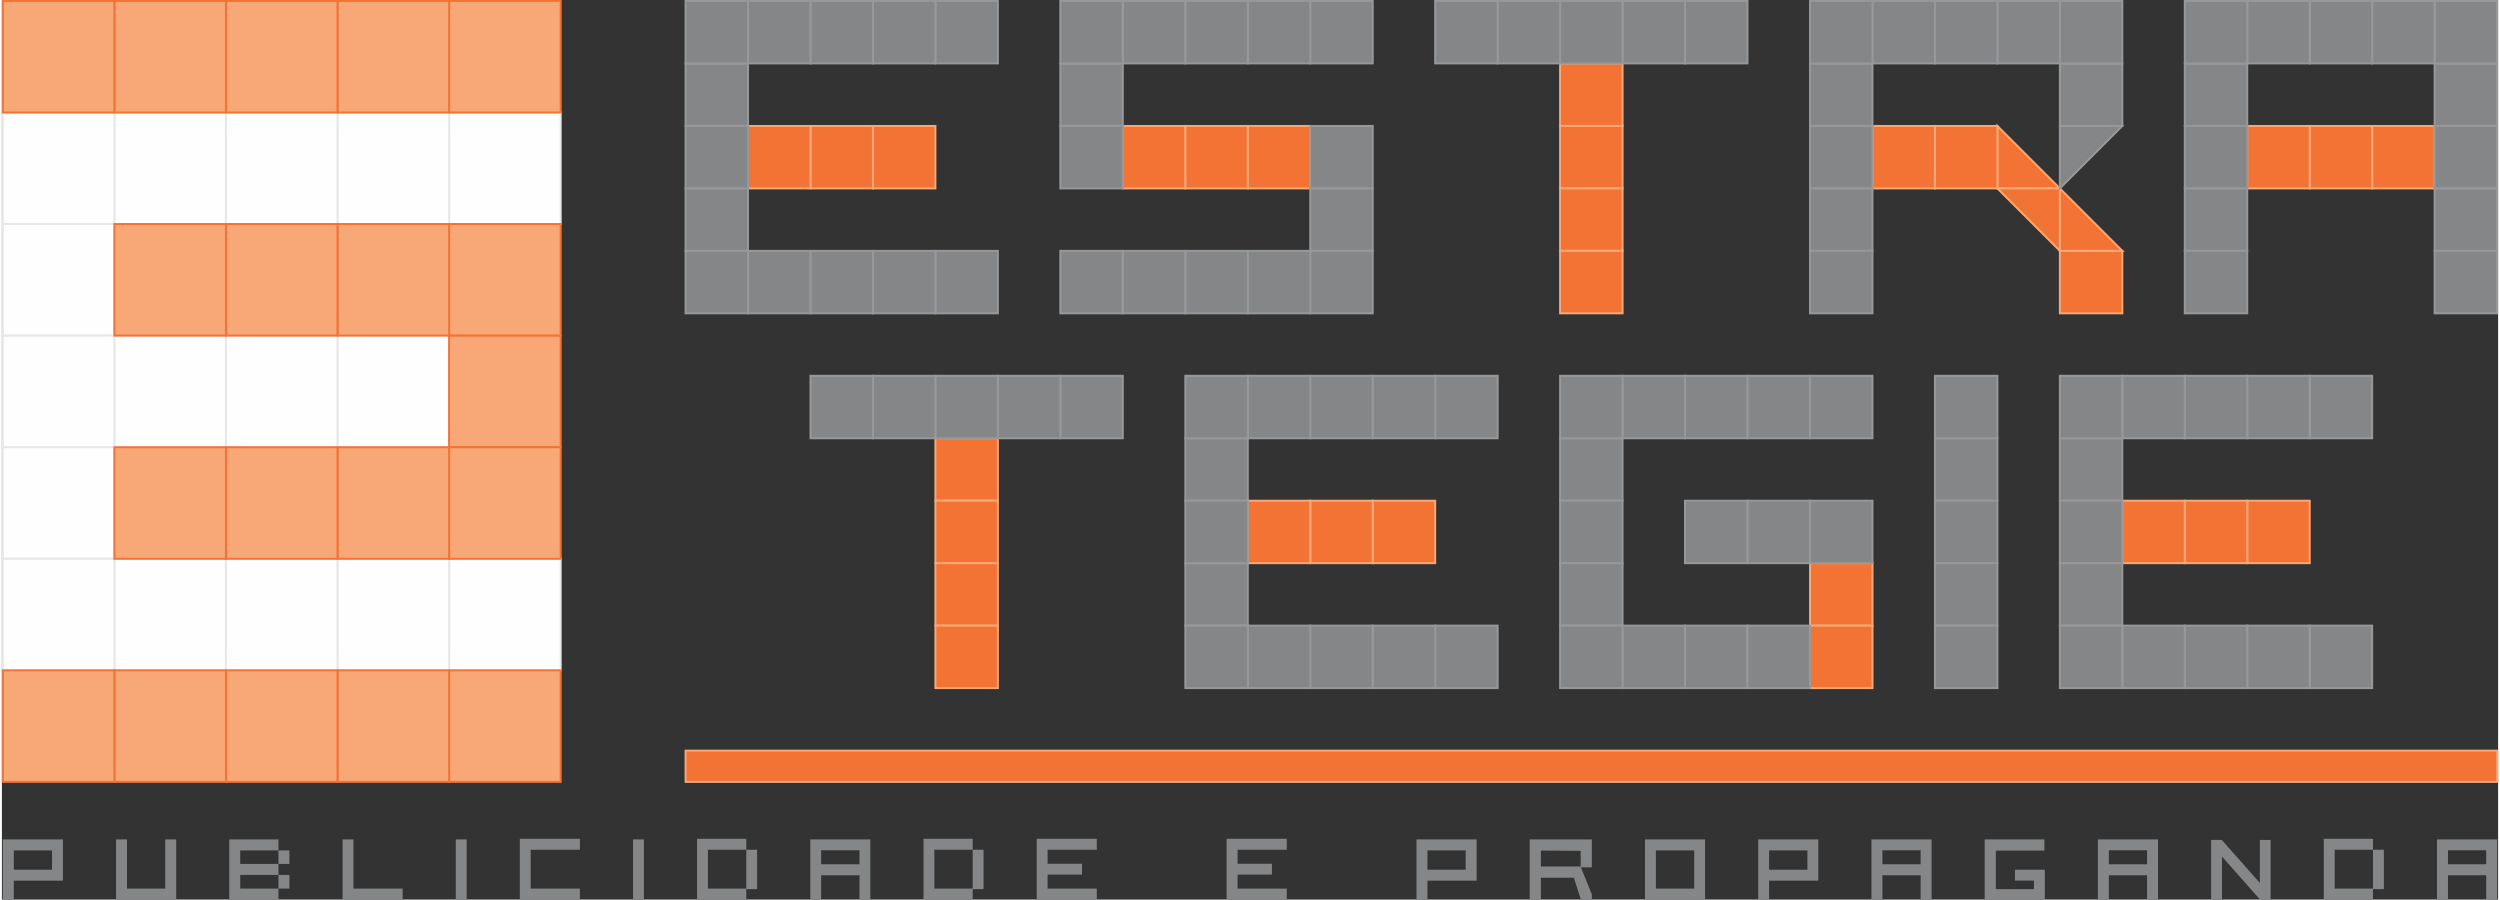 <?xml version="1.0" encoding="UTF-8"?>
<!DOCTYPE svg PUBLIC "-//W3C//DTD SVG 1.1//EN" "http://www.w3.org/Graphics/SVG/1.1/DTD/svg11.dtd">
<!-- Creator: CorelDRAW -->
<svg xmlns="http://www.w3.org/2000/svg" xml:space="preserve" width="239px" height="86px" version="1.1" style="shape-rendering:geometricPrecision; text-rendering:geometricPrecision; image-rendering:optimizeQuality; fill-rule:evenodd; clip-rule:evenodd"
viewBox="0 0 239 86.13"
 xmlns:xlink="http://www.w3.org/1999/xlink"
 xmlns:xodm="http://www.corel.com/coreldraw/odm/2003">
 <rect x="0" y="0" width="239" height="86.13" fill="#333333" stroke="none"/>
 <defs>
  <style type="text/css">
   <![CDATA[
    .str3 {stroke:#E6E7E8;stroke-width:0.19;stroke-miterlimit:22.926}
    .str2 {stroke:#E6E7E8;stroke-width:0.19;stroke-miterlimit:22.926}
    .str1 {stroke:#96989A;stroke-width:0.19;stroke-miterlimit:22.926}
    .str0 {stroke:#F8A776;stroke-width:0.19;stroke-miterlimit:22.926}
    .str4 {stroke:#F37335;stroke-width:0.19;stroke-miterlimit:22.926}
    .fil4 {fill:#FEFEFE}
    .fil2 {fill:#848688}
    .fil1 {fill:#848688}
    .fil5 {fill:#F8A776}
    .fil0 {fill:#F37335}
    .fil3 {fill:#848688;fill-rule:nonzero}
   ]]>
  </style>
 </defs>
 <g id="Camada_x0020_1">
  <g id="_2401148154048">
   <rect class="fil0 str0" x="214.98" y="47.94" width="5.98" height="5.98"/>
   <rect class="fil0 str0" x="209" y="47.94" width="5.98" height="5.98"/>
   <rect class="fil0 str0" x="203.02" y="47.94" width="5.98" height="5.98"/>
   <rect class="fil1 str1" x="197.04" y="41.96" width="5.98" height="5.98"/>
   <rect class="fil1 str1" x="197.04" y="47.94" width="5.98" height="5.98"/>
   <rect class="fil1 str1" x="197.04" y="53.92" width="5.98" height="5.98"/>
   <rect class="fil1 str1" x="220.96" y="35.98" width="5.98" height="5.98"/>
   <rect class="fil1 str1" x="214.98" y="35.98" width="5.98" height="5.98"/>
   <rect class="fil1 str1" x="209" y="35.98" width="5.98" height="5.98"/>
   <rect class="fil1 str1" x="203.02" y="35.98" width="5.98" height="5.98"/>
   <rect class="fil1 str1" x="197.04" y="35.98" width="5.98" height="5.98"/>
   <rect class="fil1 str1" x="220.96" y="59.9" width="5.98" height="5.98"/>
   <rect class="fil1 str1" x="214.98" y="59.9" width="5.98" height="5.98"/>
   <rect class="fil1 str1" x="209" y="59.9" width="5.98" height="5.98"/>
   <rect class="fil1 str1" x="203.02" y="59.9" width="5.98" height="5.98"/>
   <rect class="fil1 str1" x="197.04" y="59.9" width="5.98" height="5.98"/>
   <rect class="fil1 str1" x="185.08" y="41.96" width="5.98" height="5.98"/>
   <rect class="fil1 str1" x="185.08" y="47.94" width="5.98" height="5.98"/>
   <rect class="fil1 str1" x="185.08" y="53.92" width="5.98" height="5.98"/>
   <rect class="fil1 str1" x="185.08" y="35.98" width="5.98" height="5.98"/>
   <rect class="fil1 str1" x="185.08" y="59.9" width="5.98" height="5.98"/>
   <rect class="fil1 str1" x="149.19" y="41.96" width="5.98" height="5.98"/>
   <rect class="fil1 str1" x="149.19" y="47.94" width="5.98" height="5.98"/>
   <rect class="fil1 str1" x="149.19" y="53.92" width="5.98" height="5.98"/>
   <rect class="fil1 str1" x="173.12" y="35.98" width="5.98" height="5.98"/>
   <rect class="fil1 str1" x="167.13" y="35.98" width="5.98" height="5.98"/>
   <rect class="fil1 str1" x="161.15" y="35.98" width="5.98" height="5.98"/>
   <rect class="fil1 str1" x="155.17" y="35.98" width="5.98" height="5.98"/>
   <rect class="fil1 str1" x="149.19" y="35.98" width="5.98" height="5.98"/>
   <rect class="fil1 str1" x="161.15" y="59.9" width="5.98" height="5.98"/>
   <rect class="fil1 str1" x="155.17" y="59.9" width="5.98" height="5.98"/>
   <rect class="fil1 str1" x="149.19" y="59.9" width="5.98" height="5.98"/>
   <rect class="fil1 str1" x="167.13" y="47.94" width="5.98" height="5.98"/>
   <rect class="fil1 str1" x="161.15" y="47.94" width="5.98" height="5.98"/>
   <rect class="fil0 str0" x="173.12" y="53.92" width="5.98" height="5.98"/>
   <rect class="fil0 str0" x="173.12" y="59.9" width="5.98" height="5.98"/>
   <rect class="fil1 str1" x="167.13" y="59.9" width="5.98" height="5.98"/>
   <rect class="fil1 str1" x="173.12" y="47.94" width="5.98" height="5.98"/>
   <rect class="fil1 str1" x="113.31" y="41.96" width="5.98" height="5.98"/>
   <rect class="fil1 str1" x="113.31" y="53.92" width="5.98" height="5.98"/>
   <rect class="fil1 str1" x="137.23" y="35.98" width="5.98" height="5.98"/>
   <rect class="fil1 str1" x="131.25" y="35.98" width="5.98" height="5.98"/>
   <rect class="fil1 str1" x="125.27" y="35.98" width="5.98" height="5.98"/>
   <rect class="fil1 str1" x="119.29" y="35.98" width="5.98" height="5.98"/>
   <rect class="fil1 str1" x="113.31" y="35.98" width="5.98" height="5.98"/>
   <rect class="fil1 str1" x="137.23" y="59.9" width="5.98" height="5.98"/>
   <rect class="fil1 str1" x="131.25" y="59.9" width="5.98" height="5.98"/>
   <rect class="fil1 str1" x="125.27" y="59.9" width="5.98" height="5.98"/>
   <rect class="fil1 str1" x="119.29" y="59.9" width="5.98" height="5.98"/>
   <rect class="fil1 str1" x="113.31" y="59.9" width="5.98" height="5.98"/>
   <rect class="fil0 str0" x="131.25" y="47.94" width="5.98" height="5.98"/>
   <rect class="fil0 str0" x="125.27" y="47.94" width="5.98" height="5.98"/>
   <rect class="fil0 str0" x="119.29" y="47.94" width="5.98" height="5.98"/>
   <rect class="fil1 str1" x="113.31" y="47.94" width="5.98" height="5.98"/>
   <rect class="fil0 str0" x="89.38" y="41.96" width="5.98" height="5.98"/>
   <rect class="fil0 str0" x="89.38" y="47.94" width="5.98" height="5.98"/>
   <rect class="fil0 str0" x="89.38" y="53.92" width="5.98" height="5.98"/>
   <rect class="fil0 str0" x="89.38" y="59.9" width="5.98" height="5.98"/>
   <rect class="fil1 str1" x="101.34" y="35.98" width="5.98" height="5.98"/>
   <rect class="fil1 str1" x="95.36" y="35.98" width="5.98" height="5.98"/>
   <rect class="fil1 str1" x="89.38" y="35.98" width="5.98" height="5.98"/>
   <rect class="fil1 str1" x="83.4" y="35.98" width="5.98" height="5.98"/>
   <rect class="fil1 str1" x="77.42" y="35.98" width="5.98" height="5.98"/>
   <rect class="fil0 str0" x="83.4" y="12.06" width="5.98" height="5.98"/>
   <rect class="fil0 str0" x="77.42" y="12.06" width="5.98" height="5.98"/>
   <rect class="fil0 str0" x="71.44" y="12.06" width="5.98" height="5.98"/>
   <rect class="fil1 str1" x="65.46" y="6.08" width="5.98" height="5.98"/>
   <rect class="fil1 str1" x="65.46" y="12.06" width="5.98" height="5.98"/>
   <rect class="fil1 str1" x="65.46" y="18.04" width="5.98" height="5.98"/>
   <rect class="fil1 str1" x="89.38" y="0.09" width="5.98" height="5.98"/>
   <rect class="fil1 str1" x="83.4" y="0.09" width="5.98" height="5.98"/>
   <rect class="fil1 str1" x="77.42" y="0.09" width="5.98" height="5.98"/>
   <rect class="fil1 str1" x="71.44" y="0.09" width="5.98" height="5.98"/>
   <rect class="fil1 str1" x="65.46" y="0.09" width="5.98" height="5.98"/>
   <rect class="fil1 str1" x="89.38" y="24.02" width="5.98" height="5.98"/>
   <rect class="fil1 str1" x="83.4" y="24.02" width="5.98" height="5.98"/>
   <rect class="fil1 str1" x="77.42" y="24.02" width="5.98" height="5.98"/>
   <rect class="fil1 str1" x="71.44" y="24.02" width="5.98" height="5.98"/>
   <rect class="fil1 str1" x="65.46" y="24.02" width="5.98" height="5.98"/>
   <rect class="fil0 str0" x="119.29" y="12.06" width="5.98" height="5.98"/>
   <rect class="fil0 str0" x="113.31" y="12.06" width="5.98" height="5.98"/>
   <rect class="fil0 str0" x="107.32" y="12.06" width="5.98" height="5.98"/>
   <rect class="fil1 str1" x="125.27" y="12.06" width="5.98" height="5.98"/>
   <rect class="fil1 str1" x="125.27" y="18.04" width="5.98" height="5.98"/>
   <rect class="fil1 str1" x="101.34" y="6.08" width="5.98" height="5.98"/>
   <rect class="fil1 str1" x="101.34" y="12.06" width="5.98" height="5.98"/>
   <rect class="fil1 str1" x="125.27" y="0.09" width="5.98" height="5.98"/>
   <rect class="fil1 str1" x="119.29" y="0.09" width="5.98" height="5.98"/>
   <rect class="fil1 str1" x="113.31" y="0.09" width="5.98" height="5.98"/>
   <rect class="fil1 str1" x="107.32" y="0.09" width="5.98" height="5.98"/>
   <rect class="fil1 str1" x="101.34" y="0.09" width="5.98" height="5.98"/>
   <rect class="fil1 str1" x="125.27" y="24.02" width="5.98" height="5.98"/>
   <rect class="fil1 str1" x="119.29" y="24.02" width="5.98" height="5.98"/>
   <rect class="fil1 str1" x="113.31" y="24.02" width="5.98" height="5.98"/>
   <rect class="fil1 str1" x="107.32" y="24.02" width="5.98" height="5.98"/>
   <rect class="fil1 str1" x="101.34" y="24.02" width="5.98" height="5.98"/>
   <rect class="fil0 str0" x="149.19" y="6.08" width="5.98" height="5.98"/>
   <rect class="fil0 str0" x="149.19" y="12.06" width="5.98" height="5.98"/>
   <rect class="fil0 str0" x="149.19" y="18.04" width="5.98" height="5.98"/>
   <rect class="fil0 str0" x="149.19" y="24.02" width="5.98" height="5.98"/>
   <rect class="fil1 str1" x="161.15" y="0.09" width="5.98" height="5.98"/>
   <rect class="fil1 str1" x="155.17" y="0.09" width="5.98" height="5.98"/>
   <rect class="fil1 str1" x="149.19" y="0.09" width="5.98" height="5.98"/>
   <rect class="fil1 str1" x="143.21" y="0.09" width="5.98" height="5.98"/>
   <rect class="fil1 str1" x="137.23" y="0.09" width="5.98" height="5.98"/>
   <polygon class="fil0 str0" points="191.06,12.06 191.06,18.04 197.04,18.04 "/>
   <rect class="fil0 str0" x="197.04" y="24.02" width="5.98" height="5.98"/>
   <polygon class="fil0 str0" points="197.04,18.04 197.04,24.02 203.02,24.02 "/>
   <polygon class="fil0 str0" points="197.04,18.04 191.06,18.04 197.04,24.02 "/>
   <rect class="fil0 str0" x="179.1" y="12.06" width="5.98" height="5.98"/>
   <rect class="fil0 str0" x="185.08" y="12.06" width="5.98" height="5.98"/>
   <rect class="fil1 str1" x="173.12" y="6.08" width="5.98" height="5.98"/>
   <rect class="fil1 str1" x="173.12" y="12.06" width="5.98" height="5.98"/>
   <rect class="fil1 str1" x="173.12" y="18.04" width="5.98" height="5.98"/>
   <rect class="fil1 str1" x="191.06" y="0.09" width="5.98" height="5.98"/>
   <rect class="fil1 str1" x="185.08" y="0.09" width="5.98" height="5.98"/>
   <rect class="fil1 str1" x="179.1" y="0.09" width="5.98" height="5.98"/>
   <rect class="fil1 str1" x="173.12" y="0.09" width="5.98" height="5.98"/>
   <rect class="fil1 str1" x="173.12" y="24.02" width="5.98" height="5.98"/>
   <polygon class="fil2 str1" points="197.04,12.06 197.04,18.04 203.02,12.06 "/>
   <rect class="fil1 str1" x="197.04" y="6.08" width="5.98" height="5.98"/>
   <rect class="fil1 str1" x="197.04" y="0.09" width="5.98" height="5.98"/>
   <rect class="fil0 str0" x="226.94" y="12.06" width="5.98" height="5.98"/>
   <rect class="fil0 str0" x="220.96" y="12.06" width="5.98" height="5.98"/>
   <rect class="fil0 str0" x="214.98" y="12.06" width="5.98" height="5.98"/>
   <rect class="fil1 str1" x="232.92" y="6.08" width="5.98" height="5.98"/>
   <rect class="fil1 str1" x="232.92" y="12.06" width="5.98" height="5.98"/>
   <rect class="fil1 str1" x="232.92" y="18.04" width="5.98" height="5.98"/>
   <rect class="fil1 str1" x="209" y="6.08" width="5.98" height="5.98"/>
   <rect class="fil1 str1" x="209" y="12.06" width="5.98" height="5.98"/>
   <rect class="fil1 str1" x="209" y="18.04" width="5.98" height="5.98"/>
   <rect class="fil1 str1" x="232.92" y="0.09" width="5.98" height="5.98"/>
   <rect class="fil1 str1" x="226.94" y="0.09" width="5.98" height="5.98"/>
   <rect class="fil1 str1" x="220.96" y="0.09" width="5.98" height="5.98"/>
   <rect class="fil1 str1" x="214.98" y="0.09" width="5.98" height="5.98"/>
   <rect class="fil1 str1" x="209" y="0.09" width="5.98" height="5.98"/>
   <rect class="fil1 str1" x="232.92" y="24.02" width="5.98" height="5.98"/>
   <rect class="fil1 str1" x="209" y="24.02" width="5.98" height="5.98"/>
   <path class="fil3" d="M4.8 83.27l-3.66 0 0 -1.85 3.66 0 0 1.85zm135.35 0l-3.66 0 0 -1.85 3.66 0 0 1.85zm-3.66 2.86l0 -1.81 4.71 0 0 -0.27 0 -0.78 0 -1.85 0 -1.05 -1.05 0 -3.66 0 -1.05 0 0 1.05 0 1.85 0 1.05 0 1.81 1.05 0zm10.86 0l-1.07 0 0 -5.76 5.95 0 0 0.02 0 1.05 0 0.8 0 0.8 -1.05 0 1.05 2.59 0 0.5 -1.05 0 -0.67 -2.09 -3.16 0 0 1.01 0 0 0 1.08zm3.81 -3.12l0 -1.48c0,0 -0.01,-0.03 -0.02,-0.05 -0.02,-0.02 -0.05,-0.02 -0.06,-0.02 -1.15,0 -2.51,-0.02 -3.65,-0.02 0,0 -0.04,0.01 -0.06,0.03 -0.01,0.01 -0.02,0.04 -0.02,0.05l0 1.07 0 0.37 3.81 0 0 0.05zm6.16 3.12l5.75 0 0 0 0 -1.05 0 -3.66 0 -1.05 -1.04 0 -3.67 0 -1.04 0 0 1.05 0 3.66 0 1.05 0 0zm4.71 -1.05l-3.67 0 0 -3.66 3.67 0 0 3.66zm10.84 -1.81l-3.67 0 0 -1.85 3.67 0 0 1.85zm-3.67 2.86l0 -1.81 4.71 0 0 -0.27 0 -0.78 0 -1.85 0 -1.05 -1.04 0 -3.67 0 -1.04 0 0 1.05 0 1.85 0 1.05 0 1.81 1.04 0zm10.85 -4.72l3.66 0 0 1.34 -3.66 0 0 -1.34zm0 2.39l3.66 0 0 2.33 1.05 0 0 -2.33 0 -1.05 0 -1.34 0 -1.04 -1.05 0 -3.66 0 -1.05 0 0 1.04 0 1.34 0 1.05 0 2.33 1.05 0 0 -2.33zm15.55 2.33l-5.76 0 0 -5.76 5.72 0 0 1.07 -4.58 0c0,0 -0.03,0.01 -0.05,0.03 -0.02,0.01 -0.02,0.04 -0.02,0.05l0 3.53c0,0 0,0.04 0.02,0.05 0.02,0.02 0.04,0.03 0.05,0.03l3.58 0 0 -0.82 -1.82 0 0 -1.04 1.82 0 1.04 0 0 1.04 0 0.82 0 1 0 0zm6.13 -4.72l3.66 0 0 1.34 -3.66 0 0 -1.34zm0 2.39l3.66 0 0 2.33 1.05 0 0 -2.33 0 -1.05 0 -1.34 0 -1.04 -1.05 0 -3.66 0 -1.05 0 0 1.04 0 1.34 0 1.05 0 2.33 1.05 0 0 -2.33zm10.83 2.33l0 -4.12 3.63 4.1 0 0.02 0.01 0 1.02 0 0 -0.42 0 -2.15 0 -3.14 -1.03 0 0 4.12 -3.63 -4.1 0 -0.02 -0.02 0 -1.02 0 0 0.42 0 2.33 0 2.96 1.04 0zm14.46 -1.05l-3.67 0 0 -3.72 3.67 0 0 3.72zm-4.71 1.05l4.71 0 0 -1 1.04 0 0 -0.05 0 -3.72 -1.04 0c0,-0.35 0,-0.7 0,-1.05l-3.67 0 -1.04 0 0 1.05 0 3.72 0 0.99 0 0.06zm11.89 -4.72l3.66 0 0 1.34 -3.66 0 0 -1.34zm0 2.39l3.66 0 0 2.33 1.05 0 0 -2.33 0 -1.05 0 -1.34 0 -1.04 -1.05 0 -3.66 0 -1.05 0 0 1.04 0 1.34 0 1.05 0 2.33 1.05 0 0 -2.33zm-222.22 1.28l0 -4.71 -1.05 0 0 4.71 0 1.05 1.05 0 3.66 0 1.05 0 0 -1.05 0 -4.71 -1.05 0 0 4.71 -3.66 0zm14.5 -2.36l0 1.05 0.82 0 0.02 0 0.21 0 0 1.31 -0.23 0 -0.82 0 0 1.05 -3.66 0 -1.05 0 0 -1.05 0 -1.31 0 -1.05 0 -1.3 0 -1.05 1.05 0 3.66 0 0 1.05 0.82 0 0.23 0 0 1.3 -0.21 0 -0.02 0 -0.82 0zm7.18 2.36l0 -4.71 -1.04 0 0 4.71 0 1.05 1.04 0 4.71 0 0 -1.05 -4.71 0zm10.84 1.05l0 -5.76 -1.04 0 0 5.76 1.04 0zm5.09 0l5.75 0 0 -1.05 -4.71 0 0 -3.72 4.71 0 0 -1.05 -4.71 0 -1.04 0 0 1.05 0 3.72 0 0.99 0 0.06zm11.88 0l0 -5.76 -1.04 0 0 5.76 1.04 0zm16.97 -4.72l3.67 0 0 1.34 -3.67 0 0 -1.34zm-7.17 3.67l-3.67 0 0 -3.72 3.67 0 0 3.72zm28.85 -1.34l3.3 0 0 -1.04 -3.3 0 0 -1.34 4.71 0 0 -1.05 -4.71 0 -1.04 0 0 1.05 0 1.34 0 1.04 0 1.34 0 0.99 0 0.06 5.75 0 0 -1.05 -4.71 0 0 -1.34zm-7.17 1.34l-3.67 0 0 -3.72 3.67 0 0 3.72zm25.36 -1.34l3.29 0 0 -1.04 -3.29 0 0 -1.34 4.71 0 0 -1.05 -4.71 0 -1.05 0 0 1.05 0 1.34 0 1.04 0 1.34 0 0.99 0 0.06 5.76 0 0 -1.05 -4.71 0 0 -1.34zm-30.07 2.39l4.71 0 0 -1 1.04 0 0 -0.05 0 -3.72 -1.04 0c0,-0.35 0,-0.7 0,-1.05l-3.67 0 -1.04 0 0 1.05 0 3.72 0 0.99 0 0.06zm-21.68 0l4.71 0 0 -1 1.04 0 0 -0.05 0 -3.72 -1.04 0c0,-0.35 0,-0.7 0,-1.05l-3.67 0 -1.04 0 0 1.05 0 3.72 0 0.99 0 0.06zm11.88 -2.33l3.67 0 0 2.33 1.04 0 0 -2.33 0 -1.05 0 -1.34 0 -1.04 -1.04 0 -3.67 0 -1.04 0 0 1.04 0 1.34 0 1.05 0 2.33 1.04 0 0 -2.33zm-51.96 -0.03l-3.66 0 0 1.31 3.66 0 0 -1.31zm0 -2.35l-3.66 0 0 1.3 3.66 0 0 -1.3zm-25.34 4.71l0 -1.81 4.71 0 0 -0.27 0 -0.78 0 -1.85 0 -1.05 -1.05 0 -3.66 0 -1.05 0 0 1.05 0 1.85 0 1.05 0 1.81 1.05 0z"/>
   <rect class="fil0 str0" x="65.46" y="71.87" width="173.45" height="2.99"/>
   <rect class="fil4 str2" x="42.82" y="10.77" width="10.68" height="10.68"/>
   <rect class="fil4 str2" x="32.14" y="10.77" width="10.68" height="10.68"/>
   <rect class="fil4 str2" x="21.45" y="10.77" width="10.68" height="10.68"/>
   <rect class="fil4 str2" x="10.77" y="10.77" width="10.68" height="10.68"/>
   <rect class="fil4 str2" x="0.09" y="10.77" width="10.68" height="10.68"/>
   <rect class="fil4 str3" x="0.09" y="21.45" width="10.68" height="10.68"/>
   <rect class="fil4 str3" x="32.14" y="32.14" width="10.68" height="10.68"/>
   <rect class="fil4 str3" x="21.45" y="32.14" width="10.68" height="10.68"/>
   <rect class="fil4 str3" x="10.77" y="32.14" width="10.68" height="10.68"/>
   <rect class="fil4 str3" x="0.09" y="32.14" width="10.68" height="10.68"/>
   <rect class="fil4 str3" x="0.09" y="42.82" width="10.68" height="10.68"/>
   <rect class="fil4 str2" x="42.82" y="53.5" width="10.68" height="10.68"/>
   <rect class="fil4 str2" x="32.14" y="53.5" width="10.68" height="10.68"/>
   <rect class="fil4 str2" x="21.45" y="53.5" width="10.68" height="10.68"/>
   <rect class="fil4 str2" x="10.77" y="53.5" width="10.68" height="10.68"/>
   <rect class="fil4 str2" x="0.09" y="53.5" width="10.68" height="10.68"/>
   <rect class="fil5 str4" x="42.82" y="0.09" width="10.68" height="10.68"/>
   <rect class="fil5 str4" x="32.14" y="0.09" width="10.68" height="10.68"/>
   <rect class="fil5 str4" x="21.45" y="0.09" width="10.68" height="10.68"/>
   <rect class="fil5 str4" x="10.77" y="0.09" width="10.68" height="10.68"/>
   <rect class="fil5 str4" x="0.09" y="0.09" width="10.68" height="10.68"/>
   <rect class="fil5 str4" x="42.82" y="21.45" width="10.68" height="10.68"/>
   <rect class="fil5 str4" x="32.14" y="21.45" width="10.68" height="10.68"/>
   <rect class="fil5 str4" x="21.45" y="21.45" width="10.68" height="10.68"/>
   <rect class="fil5 str4" x="10.77" y="21.45" width="10.68" height="10.68"/>
   <rect class="fil5 str4" x="42.82" y="32.14" width="10.68" height="10.68"/>
   <rect class="fil5 str4" x="42.82" y="42.82" width="10.68" height="10.68"/>
   <rect class="fil5 str4" x="32.14" y="42.82" width="10.68" height="10.68"/>
   <rect class="fil5 str4" x="21.45" y="42.82" width="10.68" height="10.68"/>
   <rect class="fil5 str4" x="10.77" y="42.82" width="10.68" height="10.68"/>
   <rect class="fil5 str4" x="42.82" y="64.18" width="10.68" height="10.68"/>
   <rect class="fil5 str4" x="32.14" y="64.18" width="10.68" height="10.68"/>
   <rect class="fil5 str4" x="21.45" y="64.18" width="10.68" height="10.68"/>
   <rect class="fil5 str4" x="10.77" y="64.18" width="10.68" height="10.68"/>
   <rect class="fil5 str4" x="0.09" y="64.18" width="10.68" height="10.68"/>
  </g>
 </g>
</svg>
